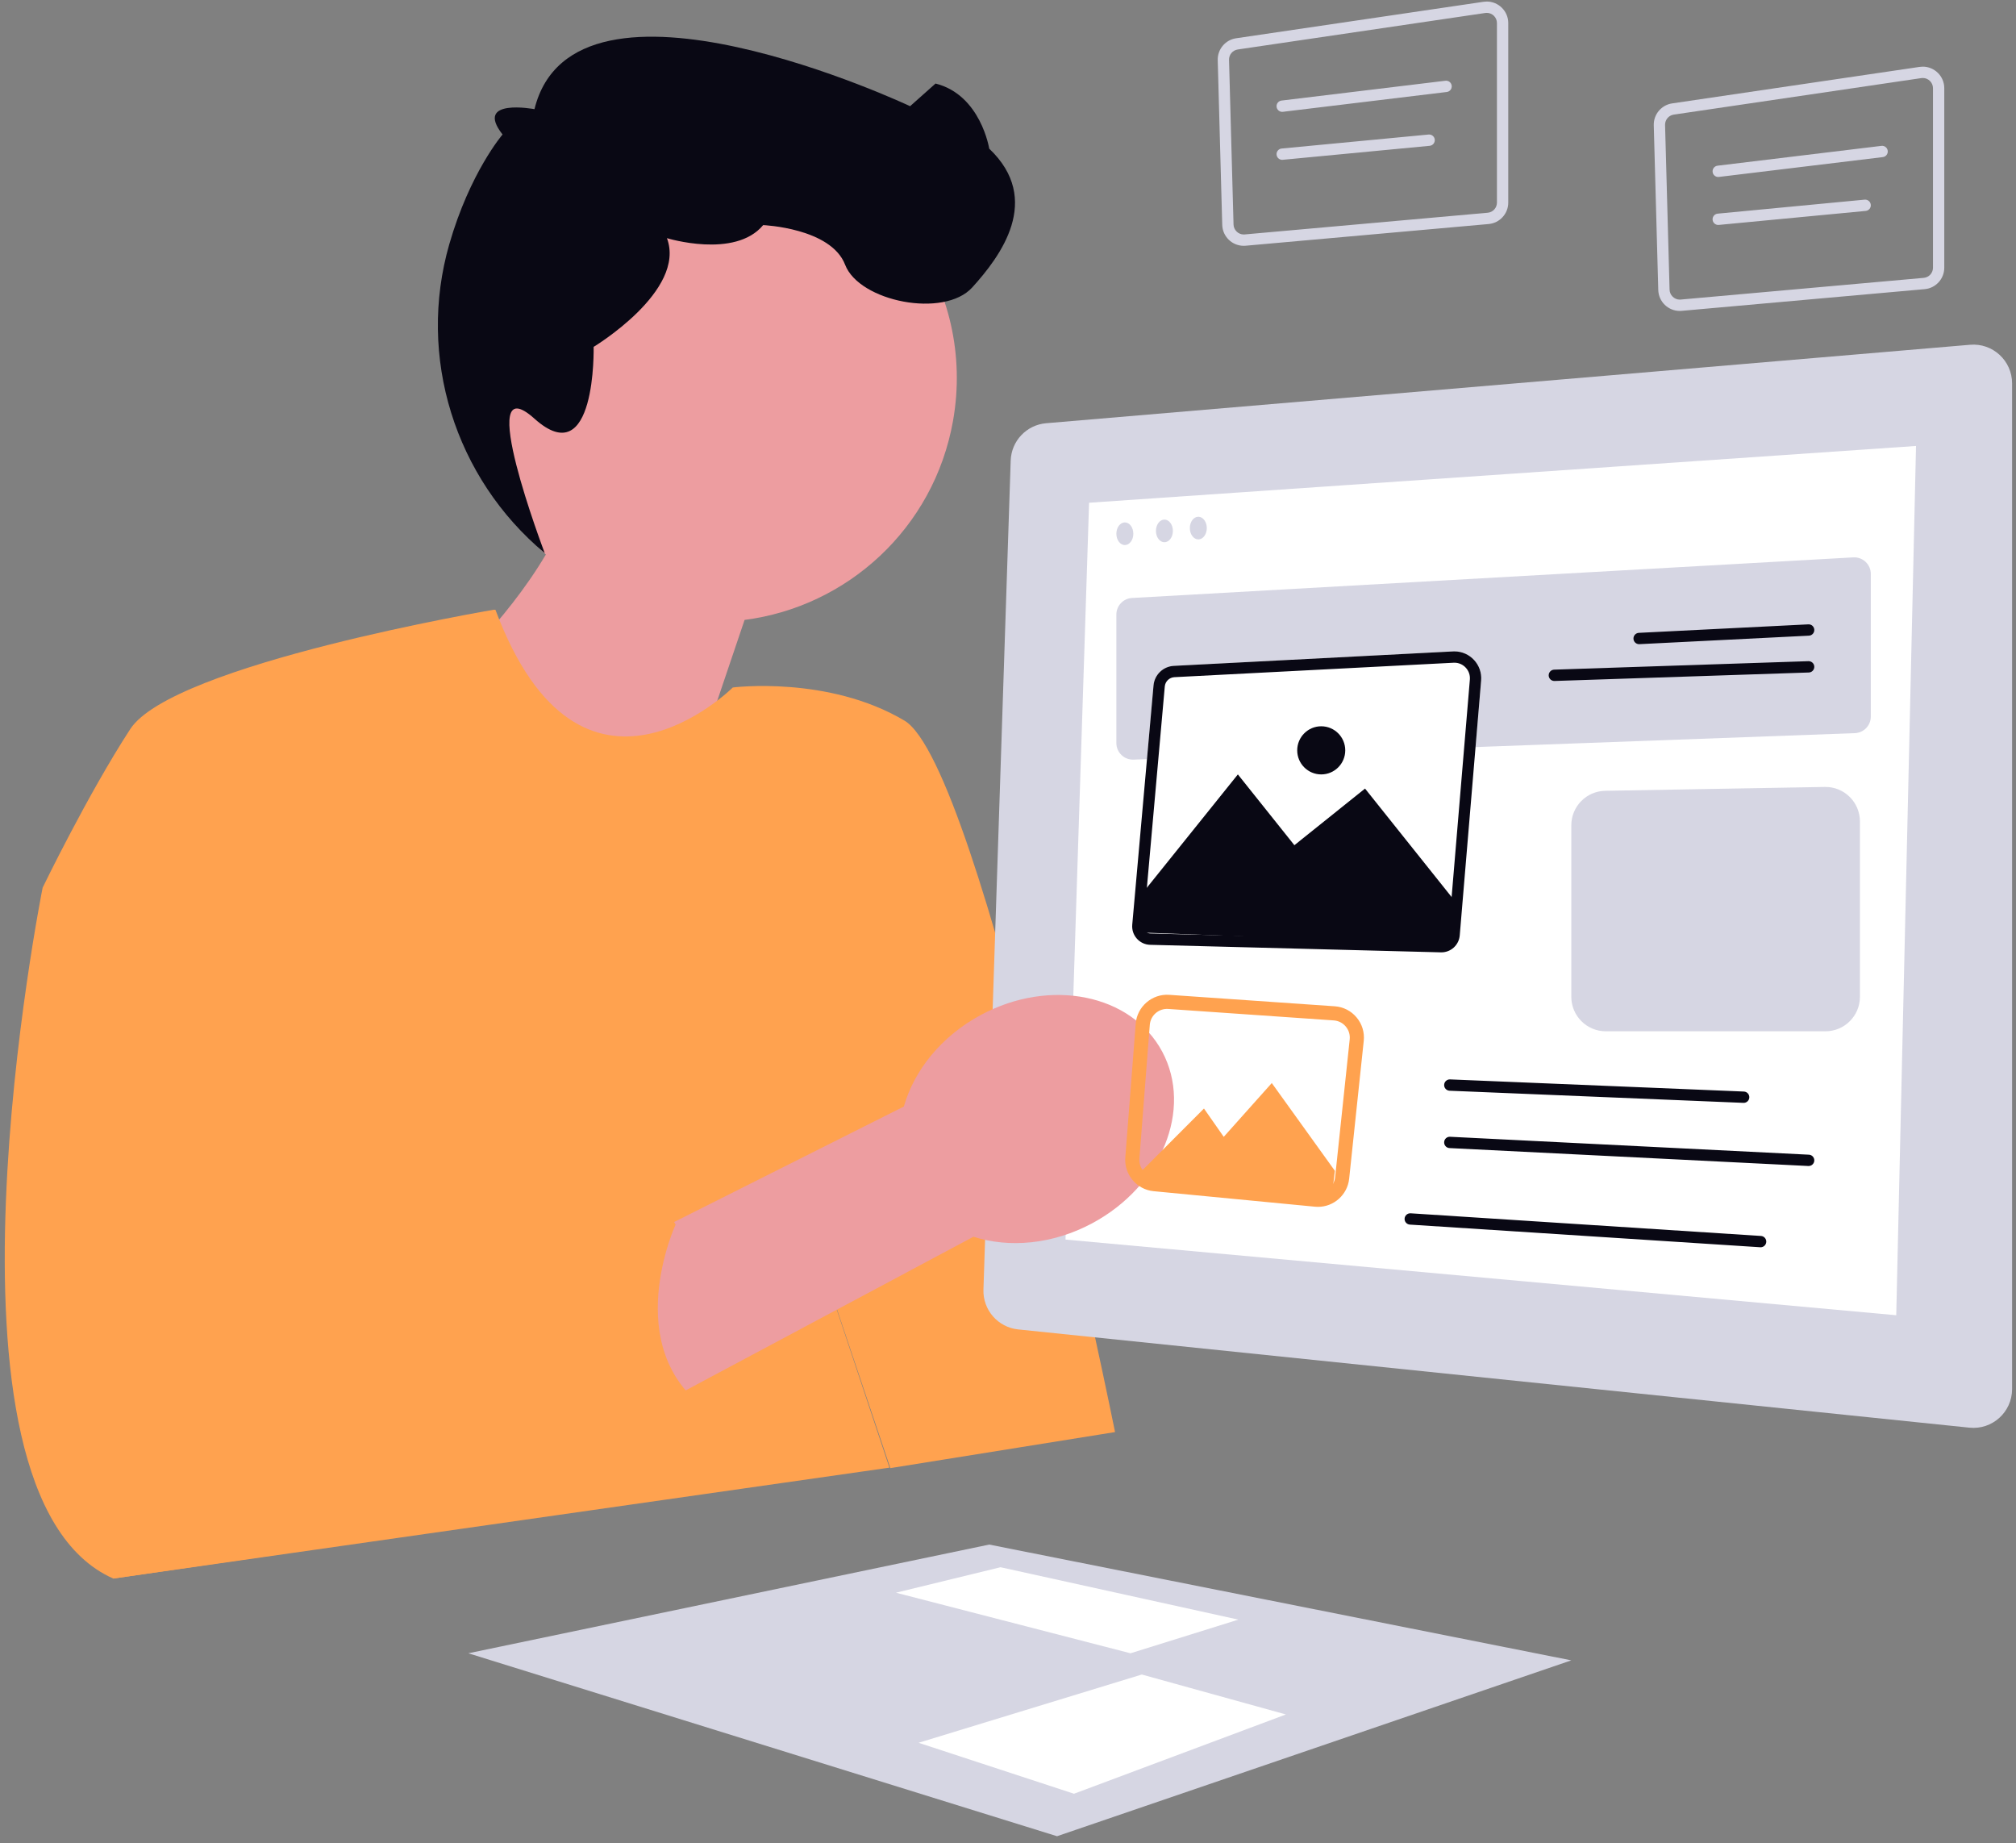 <svg width="233" height="213" viewBox="0 0 233 213" fill="none" xmlns="http://www.w3.org/2000/svg">
<rect x="0" y="0" width="233" height="213" fill="#808080" stroke="none"/>
<g clip-path="url(#clip0_42_12)">
<path d="M54.811 38.755C57.537 23.446 72.134 13.251 87.414 15.983C102.693 18.714 112.87 33.338 110.143 48.646C107.932 61.061 97.913 70.112 86.055 71.633L74.399 106.089L51.188 78.452C51.188 78.452 58.417 71.988 63.086 64.077C56.504 57.779 53.092 48.404 54.811 38.755Z" fill="#ED9DA0"/>
<path d="M57.078 70.453C57.078 70.453 19.95 76.725 15.052 84.25C10.153 91.775 4.928 102.572 4.928 102.572C4.928 102.572 -9.114 172.589 13.092 182.404L102.798 169.589L91.796 136.599L102.9 169.644L128.873 165.479C128.873 165.479 113.35 88.503 104.533 83.268C95.715 78.033 84.693 79.44 84.693 79.44C84.693 79.44 67.141 96.913 57.261 70.46L57.078 70.453Z" fill="#FFA24F"/>
<path d="M77.082 27.519C77.082 27.519 84.938 29.938 88.204 26.012C88.204 26.012 96.042 26.339 97.675 30.592C99.308 34.846 109.105 36.809 112.37 33.21C115.636 29.611 120.535 23.067 114.33 17.178C114.33 17.178 113.35 10.961 108.125 9.653L105.186 12.27C105.186 12.27 66.364 -6.022 61.772 12.613C61.772 12.613 54.742 11.285 58.084 15.54C58.084 15.54 54.318 19.914 51.93 28.209C48.181 41.227 52.566 55.235 62.956 63.909C62.956 63.909 54.608 41.955 61.772 48.379C68.936 54.804 68.61 40.08 68.61 40.08C68.61 40.08 79.349 33.608 77.082 27.519Z" fill="#090814"/>
<path d="M227.698 39.838L120.905 48.905C118.645 49.097 116.886 50.952 116.811 53.223L113.662 149.012C113.584 151.364 115.337 153.376 117.674 153.617L227.617 164.97C230.255 165.242 232.549 163.168 232.549 160.511V44.304C232.549 41.679 230.308 39.616 227.698 39.838Z" fill="#D6D6E3"/>
<path d="M125.87 58.093L123.147 143.236L219.159 151.977L221.445 51.532L125.87 58.093Z" fill="white"/>
<path d="M130.833 69.098L214.198 64.406C215.296 64.344 216.22 65.219 216.22 66.321V82.799C216.22 83.831 215.405 84.678 214.376 84.716L131.01 87.776C129.926 87.816 129.025 86.946 129.025 85.859V71.013C129.025 69.996 129.819 69.155 130.833 69.098Z" fill="#D6D6E3"/>
<path d="M189.441 74.435C189.095 74.435 188.806 74.163 188.789 73.813C188.771 73.452 189.048 73.145 189.409 73.127L209.003 72.145C209.367 72.126 209.67 72.405 209.688 72.766C209.706 73.127 209.428 73.434 209.068 73.452L189.474 74.434C189.463 74.434 189.452 74.435 189.441 74.435Z" fill="#090814"/>
<path d="M179.643 78.688C179.293 78.688 179.003 78.409 178.991 78.055C178.979 77.694 179.262 77.392 179.622 77.379L209.014 76.4C209.374 76.392 209.676 76.671 209.688 77.032C209.7 77.393 209.418 77.695 209.057 77.708L179.666 78.688C179.658 78.688 179.651 78.688 179.643 78.688Z" fill="#090814"/>
<path d="M133.319 79.204L130.86 106.85C130.751 108.078 131.699 109.143 132.928 109.175L166.53 110.045C167.659 110.074 168.615 109.217 168.71 108.089L171.182 78.637C171.34 76.76 169.808 75.175 167.93 75.273L135.663 76.942C134.428 77.006 133.429 77.97 133.319 79.204Z" fill="white"/>
<path d="M168.094 76.577C168.6 76.577 169.069 76.784 169.413 77.159C169.757 77.534 169.923 78.02 169.88 78.528L167.408 107.98C167.372 108.405 167.011 108.737 166.586 108.737L166.564 108.737L132.962 107.866C132.651 107.858 132.456 107.69 132.367 107.59C132.278 107.49 132.134 107.276 132.161 106.966L134.621 79.32C134.672 78.74 135.149 78.279 135.73 78.249L167.998 76.58C168.03 76.578 168.062 76.577 168.094 76.577ZM168.094 75.268C168.04 75.268 167.986 75.27 167.93 75.273L135.663 76.942C134.428 77.006 133.429 77.97 133.319 79.204L130.86 106.85C130.751 108.078 131.699 109.143 132.928 109.175L166.53 110.045C166.549 110.046 166.568 110.046 166.586 110.046C167.691 110.046 168.616 109.198 168.71 108.089L171.182 78.637C171.335 76.815 169.896 75.268 168.094 75.268Z" fill="#090814"/>
<path d="M132.291 102.899L143.068 89.485L149.599 97.664L157.764 91.121L168.214 104.208L167.561 109.116L131.862 107.751L132.291 102.899Z" fill="#090814"/>
<path d="M181.604 95.37V115.176C181.604 117.38 183.387 119.167 185.587 119.167H210.979C213.179 119.167 214.963 117.38 214.963 115.176V94.923C214.963 92.692 213.136 90.893 210.909 90.933L185.517 91.379C183.345 91.417 181.604 93.193 181.604 95.37Z" fill="#D6D6E3"/>
<path d="M201.525 127.438C201.516 127.438 201.507 127.438 201.497 127.437L167.534 126.035C167.174 126.02 166.893 125.715 166.908 125.354C166.923 124.993 167.227 124.715 167.588 124.727L201.551 126.13C201.912 126.145 202.192 126.449 202.177 126.81C202.163 127.163 201.873 127.438 201.525 127.438Z" fill="#090814"/>
<path d="M209.036 134.734C209.025 134.734 209.014 134.734 209.003 134.734L167.528 132.662C167.168 132.645 166.891 132.337 166.909 131.976C166.926 131.615 167.228 131.335 167.593 131.356L209.068 133.427C209.428 133.445 209.706 133.752 209.688 134.113C209.67 134.463 209.382 134.734 209.036 134.734Z" fill="#090814"/>
<path d="M203.485 144.124C203.471 144.124 203.456 144.124 203.442 144.123L162.947 141.505C162.587 141.482 162.314 141.171 162.337 140.81C162.361 140.45 162.673 140.179 163.031 140.199L203.526 142.817C203.886 142.84 204.159 143.151 204.136 143.512C204.114 143.858 203.826 144.124 203.485 144.124Z" fill="#090814"/>
<path d="M152.702 89.485C154.235 89.485 155.478 88.24 155.478 86.704C155.478 85.168 154.235 83.923 152.702 83.923C151.169 83.923 149.926 85.168 149.926 86.704C149.926 88.24 151.169 89.485 152.702 89.485Z" fill="#090814"/>
<path d="M130.005 62.983C130.546 62.983 130.985 62.397 130.985 61.674C130.985 60.952 130.546 60.366 130.005 60.366C129.464 60.366 129.025 60.952 129.025 61.674C129.025 62.397 129.464 62.983 130.005 62.983Z" fill="#D6D6E3"/>
<path d="M134.577 62.656C135.118 62.656 135.557 62.07 135.557 61.347C135.557 60.624 135.118 60.039 134.577 60.039C134.036 60.039 133.598 60.624 133.598 61.347C133.598 62.07 134.036 62.656 134.577 62.656Z" fill="#D6D6E3"/>
<path d="M138.496 62.329C139.037 62.329 139.476 61.743 139.476 61.02C139.476 60.297 139.037 59.711 138.496 59.711C137.955 59.711 137.517 60.297 137.517 61.02C137.517 61.743 137.955 62.329 138.496 62.329Z" fill="#D6D6E3"/>
<path d="M222.23 9.012C222.878 9.012 223.405 9.542 223.405 10.194V30.931C223.405 31.547 222.943 32.054 222.33 32.108L194.245 34.615C194.209 34.619 194.172 34.62 194.137 34.62C193.506 34.62 192.978 34.105 192.961 33.471L192.441 14.444C192.424 13.846 192.857 13.33 193.448 13.243L222.053 9.025C222.112 9.016 222.172 9.012 222.23 9.012ZM222.23 7.703C222.109 7.703 221.987 7.712 221.863 7.73L193.258 11.948C192.012 12.132 191.1 13.219 191.135 14.48L191.655 33.506C191.692 34.866 192.806 35.929 194.137 35.929C194.211 35.929 194.285 35.926 194.361 35.919L222.446 33.412C223.728 33.297 224.711 32.221 224.711 30.931V10.194C224.711 8.8 223.577 7.703 222.23 7.703Z" fill="#D6D6E3"/>
<path d="M198.584 20.45C198.259 20.45 197.977 20.206 197.937 19.873C197.894 19.515 198.149 19.189 198.507 19.146L217.448 16.855C217.805 16.811 218.132 17.067 218.175 17.427C218.218 17.785 217.963 18.111 217.605 18.154L198.664 20.445C198.637 20.448 198.611 20.45 198.584 20.45Z" fill="#D6D6E3"/>
<path d="M198.585 25.993C198.252 25.993 197.967 25.739 197.935 25.4C197.901 25.041 198.164 24.721 198.524 24.687L215.505 23.07C215.864 23.038 216.183 23.3 216.217 23.659C216.252 24.019 215.988 24.339 215.629 24.373L198.647 25.99C198.626 25.992 198.605 25.993 198.585 25.993Z" fill="#D6D6E3"/>
<path d="M171.836 1.487C172.483 1.487 173.01 2.017 173.01 2.669V23.406C173.01 24.022 172.548 24.528 171.935 24.583L143.85 27.09C143.814 27.094 143.778 27.095 143.742 27.095C143.111 27.095 142.584 26.579 142.566 25.945L142.046 6.919C142.03 6.321 142.463 5.805 143.054 5.718L171.659 1.5C171.718 1.491 171.777 1.487 171.836 1.487ZM171.836 0.178C171.715 0.178 171.592 0.187 171.469 0.205L142.863 4.423C141.618 4.606 140.706 5.694 140.74 6.955L141.26 25.981C141.298 27.341 142.412 28.404 143.742 28.404C143.816 28.404 143.891 28.401 143.966 28.394L172.051 25.887C173.334 25.772 174.317 24.696 174.317 23.406V2.669C174.317 1.274 173.182 0.178 171.836 0.178Z" fill="#D6D6E3"/>
<path d="M148.19 12.924C147.865 12.924 147.583 12.681 147.543 12.348C147.5 11.989 147.755 11.664 148.113 11.62L167.054 9.33C167.411 9.286 167.738 9.542 167.781 9.901C167.824 10.26 167.569 10.586 167.211 10.629L148.27 12.919C148.243 12.923 148.217 12.924 148.19 12.924Z" fill="#D6D6E3"/>
<path d="M148.191 18.468C147.858 18.468 147.573 18.214 147.541 17.875C147.507 17.515 147.77 17.196 148.129 17.162L165.111 15.545C165.47 15.512 165.789 15.774 165.823 16.134C165.857 16.494 165.594 16.814 165.235 16.848L148.253 18.465C148.232 18.467 148.211 18.468 148.191 18.468Z" fill="#D6D6E3"/>
<path d="M54.127 191.039L122.167 212.178L181.603 191.857L114.33 178.478L54.127 191.039Z" fill="#D6D6E3"/>
<path d="M103.553 184.04L115.636 181.096L143.122 187.151L130.658 191.039L103.553 184.04Z" fill="white"/>
<path d="M131.965 193.494L106.166 201.381L124.127 207.27L148.62 198.109L131.965 193.494Z" fill="white"/>
<path d="M112.506 142.908L57.863 172.079L47.357 156.559L104.463 127.862C105.653 123.685 108.79 119.732 113.372 117.273C121.39 112.971 130.77 114.873 134.324 121.52C137.877 128.168 134.259 137.044 126.241 141.346C121.659 143.805 116.636 144.229 112.506 142.908Z" fill="#ED9DA0"/>
<path d="M35.952 130.055L33.34 137.908C33.34 137.908 39.545 144.545 33.34 148.261L55.22 145.433C55.22 145.433 64.078 138.888 64.711 144.287C64.711 144.287 75.794 136.926 78.08 141.507C78.08 141.507 71.525 155.708 81.824 163.004L68.12 169.177L58.358 175.796L13.092 182.404" fill="#FFA24F"/>
<path d="M152.329 139.454C152.214 139.454 152.099 139.449 151.983 139.437L133.322 137.643C131.37 137.456 129.906 135.709 130.058 133.75L131.261 118.29C131.415 116.313 133.151 114.823 135.121 114.953L154.264 116.278C155.255 116.347 156.151 116.804 156.789 117.566C157.427 118.328 157.72 119.291 157.615 120.28L155.929 136.209C155.733 138.062 154.154 139.454 152.329 139.454ZM132.889 118.417L131.686 133.877C131.603 134.953 132.406 135.912 133.478 136.015L152.139 137.809C153.22 137.914 154.191 137.118 154.306 136.037L155.992 120.107C156.049 119.564 155.888 119.035 155.538 118.617C155.188 118.199 154.695 117.948 154.152 117.91L135.008 116.585C133.925 116.513 132.974 117.332 132.889 118.417Z" fill="#FFA24F"/>
<path d="M131.965 135.29L139.149 128.092L141.435 131.364L146.987 125.148L154.279 135.29L153.845 138.889L132.291 137.203L131.965 135.29Z" fill="#FFA24F"/>
</g>
<defs>
<clipPath id="clip0_42_12">
<path d="M0.549 0.178H211.549C223.147 0.178 232.549 9.58 232.549 21.178V212.178H21.549C9.951 212.178 0.549 202.776 0.549 191.178V0.178Z" fill="white"/>
</clipPath>
</defs>
</svg>
